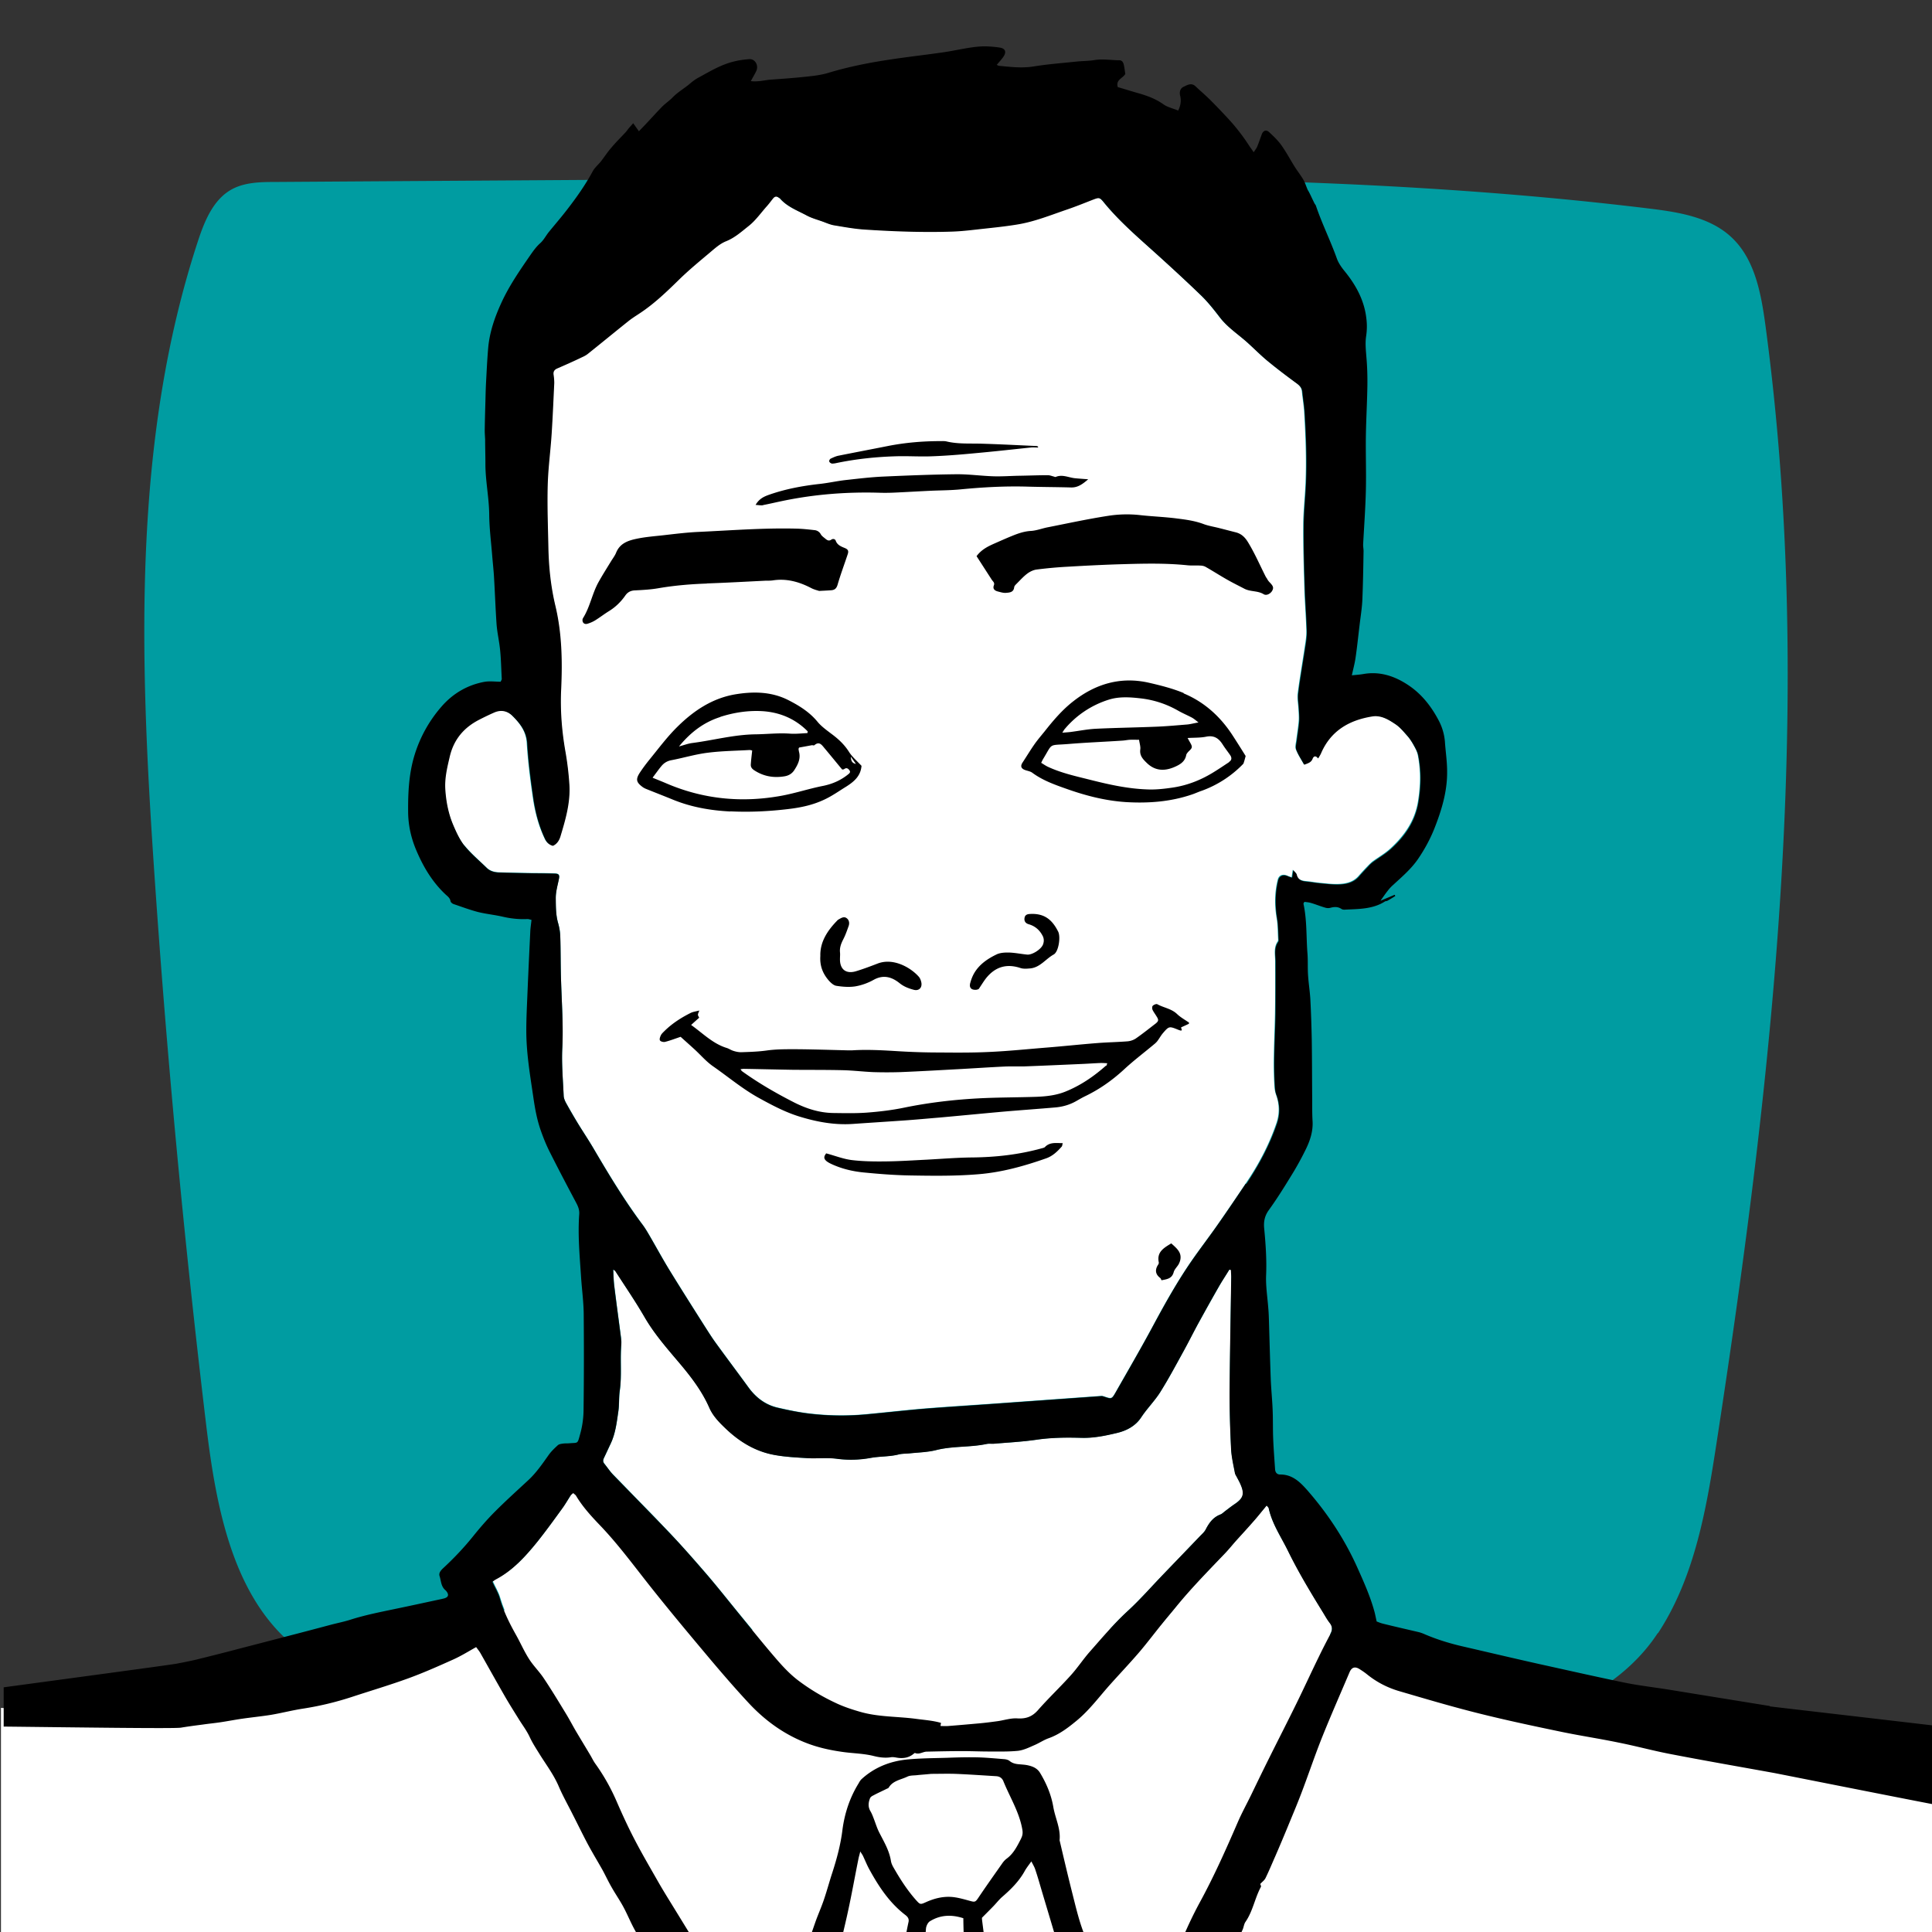 <svg xmlns="http://www.w3.org/2000/svg" viewBox="0 0 141.73 141.73"><rect x="0" y="0" width="141.73" height="141.73" fill="#333333" stroke="none"/><defs><style>.cls-1{fill:#fff}</style></defs><path id="Background" fill="#009ca1" d="M121.63 119.81c2.72-4.15 3.57-9.21 4.32-14.12 4.16-27.08 7.22-54.67 3.56-81.83-.32-2.35-.78-4.88-2.52-6.48-1.58-1.46-3.86-1.82-6-2.08-20.35-2.48-40.93-2.35-61.43-2.21-13.14.09-26.28.17-39.43.26-1.05 0-2.16.03-3.09.52-1.39.74-2.04 2.35-2.53 3.85-4.79 14.61-4.26 30.37-3.23 45.71.92 13.69 2.2 27.36 3.83 40.98.75 6.3 2.03 13.36 7.27 16.94 2.6 1.78 5.81 2.39 8.92 2.92a316.3 316.3 0 0057.4 4.38c9.65-.14 26.89.36 32.92-8.86z"/><g id="White"><path d="M34.08 62.03c.48.59 1.08 1.09 1.62 1.62.26.25.58.33.92.34.74.02 1.47.04 2.21.05.62.01 1.25 0 1.87.03.31.01.36.11.3.4-.09.46-.23.91-.23 1.4 0 .61 0 1.2.16 1.79.09.32.16.66.17.99.03 1.1.02 2.21.06 3.31.05 1.63.17 3.26.09 4.9-.06 1.16.05 2.34.1 3.51 0 .18.09.37.18.54.28.5.57 1 .87 1.5.38.63.79 1.24 1.17 1.88 1.11 1.89 2.25 3.77 3.56 5.53.2.27.37.56.54.85.49.84.96 1.71 1.47 2.54.83 1.35 1.68 2.69 2.53 4.03.27.43.55.87.85 1.28.79 1.09 1.6 2.17 2.39 3.25.54.74 1.23 1.27 2.12 1.48.73.17 1.47.33 2.21.42 1.43.18 2.87.21 4.31.07 1.4-.13 2.8-.29 4.21-.41 1.69-.14 3.39-.24 5.08-.36l7.95-.57c.09 0 .18.03.27.06.47.15.5.16.76-.29.94-1.66 1.9-3.3 2.8-4.98.86-1.61 1.76-3.2 2.8-4.71.61-.88 1.27-1.73 1.88-2.61.71-1.01 1.4-2.03 2.09-3.06.93-1.37 1.7-2.82 2.24-4.4.24-.7.23-1.38-.01-2.07-.06-.16-.1-.34-.12-.51-.14-1.83 0-3.65.03-5.48.02-1.28.02-2.56.01-3.85 0-.49-.12-.99.19-1.44.03-.04.03-.09.03-.14-.03-.53-.02-1.06-.11-1.58-.16-.94-.15-1.88.08-2.8.08-.34.37-.45.71-.3.09.04.19.07.31.11.03-.19.05-.33.09-.55.12.15.22.22.25.32.09.42.4.49.76.52.32.03.63.09.95.12.43.04.86.1 1.29.09.58-.01 1.15-.11 1.57-.59.22-.25.45-.5.68-.74.11-.11.22-.22.34-.32.44-.32.92-.59 1.32-.96 1.02-.94 1.79-2.02 2.02-3.45.19-1.16.21-2.29-.02-3.43-.06-.27-.21-.53-.35-.78-.12-.22-.27-.44-.44-.63-.26-.3-.52-.62-.85-.84-.52-.35-1.08-.7-1.74-.59-1.67.27-3.02 1.03-3.73 2.66-.06.13-.14.25-.23.42-.2-.27-.35-.14-.41.03-.1.27-.33.32-.61.43-.2-.37-.43-.71-.58-1.09-.07-.19 0-.44.03-.66.06-.48.14-.95.18-1.43.02-.28 0-.57-.02-.86-.02-.4-.1-.8-.05-1.19.15-1.14.35-2.28.52-3.42.06-.38.12-.76.11-1.14-.03-1.07-.12-2.14-.15-3.21-.04-1.49-.09-2.98-.08-4.47 0-1.06.13-2.11.17-3.17.07-1.73 0-3.46-.1-5.19-.03-.51-.12-1.02-.17-1.53-.03-.28-.18-.44-.41-.61a48.19 48.19 0 01-2.13-1.64c-.52-.43-.99-.91-1.49-1.36-.67-.6-1.43-1.09-1.99-1.81-.43-.56-.87-1.12-1.37-1.61-1.1-1.07-2.23-2.11-3.38-3.14-1.31-1.18-2.65-2.33-3.77-3.7-.32-.39-.37-.39-.82-.22-.64.24-1.28.51-1.93.73-1.2.41-2.37.89-3.63 1.09-.96.16-1.94.25-2.91.36-.62.07-1.24.14-1.87.16-2.15.06-4.29-.01-6.43-.15-.75-.05-1.49-.18-2.23-.31-.28-.05-.55-.17-.82-.27-.39-.14-.8-.25-1.16-.44-.69-.36-1.44-.63-1.97-1.25-.03-.04-.08-.06-.12-.08-.14-.1-.27-.08-.38.05-.15.19-.29.38-.45.56-.44.5-.84 1.06-1.36 1.48-.51.41-1.01.86-1.66 1.12-.45.18-.83.53-1.21.85-.75.62-1.5 1.25-2.2 1.93-.94.92-1.88 1.83-2.99 2.55-.25.17-.51.33-.75.52-.99.79-1.97 1.59-2.95 2.38-.14.11-.29.2-.45.27-.61.28-1.22.56-1.83.83-.21.09-.29.23-.27.45.02.21.06.42.05.62-.05 1.23-.11 2.47-.19 3.7-.08 1.28-.26 2.55-.29 3.83-.04 1.52.02 3.04.05 4.56.02 1.43.18 2.85.51 4.24.47 2 .52 4.04.43 6.07-.07 1.56.04 3.1.31 4.64.14.8.24 1.62.29 2.43.09 1.3-.27 2.54-.65 3.77-.09.31-.27.58-.56.71a.868.868 0 01-.57-.5c-.46-.97-.72-1.99-.87-3.04-.19-1.31-.36-2.64-.44-3.96-.05-.87-.51-1.46-1.07-2.02-.37-.37-.83-.48-1.33-.27-.38.16-.76.35-1.13.54-1.11.57-1.85 1.43-2.15 2.68-.19.81-.39 1.61-.33 2.46.06.89.23 1.75.57 2.56.23.54.48 1.1.84 1.55z" class="cls-1"/><path d="M141.16 128.71c-12.26-1.94-24.97-2.01-36.63-6.27-2.32-.85-4.6-1.86-6.96-2.55 0-.02.02-.03.03-.05.15-.28.16-.53-.05-.8-.18-.23-.32-.48-.47-.73-.92-1.49-1.82-2.98-2.59-4.55-.51-1.03-1.18-1.99-1.42-3.14-.01-.06-.08-.11-.15-.2-.09.12-.16.2-.23.28-.23.28-.46.57-.7.84-.41.47-.84.92-1.25 1.39-.3.33-.58.69-.89 1.01-1.26 1.3-2.53 2.59-3.66 4.01-.31.39-.63.76-.94 1.14-.04.04-.07.09-.11.13-.58.05-1.17.1-1.75.14-.65.05-1.3.09-1.95.13.41-.45.83-.89 1.28-1.3.93-.85 1.76-1.81 2.64-2.72.9-.93 1.8-1.86 2.69-2.8.14-.15.31-.29.4-.47.25-.48.54-.9 1.08-1.1.13-.05.23-.16.35-.25.23-.17.45-.35.69-.51.66-.44.76-.75.43-1.48-.08-.17-.18-.34-.26-.51-.05-.1-.12-.2-.14-.3-.1-.58-.25-1.16-.28-1.75-.07-1.38-.12-2.76-.11-4.13.02-2.84.08-5.67.12-8.51 0-.17-.01-.33-.02-.5-.04 0-.08-.02-.12-.03-.26.42-.53.82-.77 1.25-.53.93-1.05 1.86-1.56 2.79-.35.63-.67 1.28-1.01 1.91-.57 1.02-1.11 2.06-1.73 3.04-.41.65-.97 1.2-1.39 1.84-.44.68-1.12 1-1.81 1.16-.84.2-1.7.38-2.6.35-1.11-.04-2.23-.02-3.35.15-.99.15-2 .2-3.01.28-.19.02-.39-.02-.57.02-1.22.26-2.49.14-3.71.45-.63.16-1.3.17-1.95.24-.27.03-.55.02-.8.08-.67.17-1.35.13-2.03.25-.8.14-1.63.18-2.47.07-.72-.1-1.47 0-2.2-.05-.8-.04-1.6-.08-2.39-.23-1.41-.25-2.6-.98-3.62-1.96-.46-.44-.91-.9-1.18-1.51-.5-1.16-1.25-2.16-2.06-3.12-.95-1.13-1.93-2.22-2.68-3.51-.67-1.15-1.42-2.25-2.14-3.37-.03-.05-.09-.07-.17-.14.02.42.03.79.07 1.15.14 1.16.3 2.31.45 3.46.04.31.1.64.07.95-.09 1.12.05 2.24-.11 3.35-.07.49-.03.99-.1 1.48-.12.82-.21 1.65-.58 2.42-.16.33-.31.67-.47 1-.08.16-.1.29.02.44.21.26.39.55.63.79 1.39 1.44 2.81 2.86 4.18 4.31.93.99 1.83 2.01 2.72 3.04.78.91 1.52 1.85 2.28 2.78.35.43.71.86 1.06 1.29-1.72-.11-3.43-.24-5.15-.39-.84-1.02-1.68-2.04-2.5-3.08-1.15-1.46-2.25-2.96-3.55-4.3-.63-.66-1.25-1.34-1.72-2.13-.04-.07-.13-.13-.21-.2-.08.07-.15.11-.19.18-.21.32-.4.65-.62.96-.61.83-1.2 1.66-1.84 2.46-.87 1.08-1.79 2.1-3.05 2.75-.08.04-.16.11-.23.16.2.45.44.82.55 1.23.09.31.2.61.32.91-.89.04-1.79.14-2.67.31-2.86.57-5.49 1.92-8.2 2.99-7.62 3-15.87 3.74-23.99 3.93-.63.01-1.34-.02-2.09-.07v16.44h141.66v-12.96c-.19-.03-.37-.07-.56-.09z" class="cls-1"/></g><g id="Black"><path d="M129.82 125.15c-2.47-.4-4.94-.8-7.4-1.2-1.06-.17-2.13-.29-3.18-.5-2.13-.44-4.25-.92-6.38-1.39-1.83-.41-3.65-.84-5.47-1.26-1.01-.23-2-.53-2.96-.95-.1-.04-.21-.08-.32-.11-.89-.21-1.78-.41-2.66-.63-.17-.04-.33-.11-.46-.16l-.13-.6c-.29-1.12-.76-2.18-1.23-3.23-.94-2.13-2.2-4.05-3.73-5.8-.53-.6-1.1-1.16-1.99-1.15-.22 0-.35-.14-.37-.37-.05-.75-.11-1.5-.14-2.25-.03-.7-.01-1.41-.04-2.11-.03-.77-.11-1.53-.14-2.29-.05-1.41-.09-2.82-.13-4.23-.01-.32-.02-.64-.05-.96-.06-.8-.19-1.6-.16-2.39.05-1.16-.03-2.3-.14-3.45-.05-.49.03-.92.34-1.35.58-.8 1.11-1.65 1.63-2.5.38-.61.73-1.24 1.05-1.89.33-.66.57-1.35.53-2.12-.04-.62-.02-1.25-.03-1.87-.01-1.38-.01-2.75-.03-4.13-.02-.96-.05-1.92-.1-2.88-.03-.61-.13-1.21-.17-1.82-.04-.56 0-1.12-.05-1.68-.09-1.2-.03-2.4-.29-3.59 0-.02.03-.05.07-.13.15.02.32.03.48.08.35.1.68.24 1.03.34.12.04.26.05.38.02.29-.08.56-.1.83.08.07.05.19.06.28.05 1-.05 2.02-.03 2.91-.6.05-.03.13-.02.18-.05.2-.11.39-.23.58-.35-.02-.03-.03-.06-.05-.09-.32.14-.64.27-1.04.44.21-.29.36-.52.53-.73.12-.16.26-.31.41-.44.65-.6 1.32-1.17 1.82-1.9.47-.69.87-1.42 1.18-2.19.54-1.36.97-2.76.95-4.24 0-.72-.11-1.43-.16-2.15a4.06 4.06 0 00-.47-1.6c-.55-1.04-1.26-1.94-2.25-2.59-.97-.64-2.04-1-3.23-.8-.28.05-.56.07-.88.1.1-.46.21-.86.27-1.27.12-.81.2-1.62.3-2.43.07-.6.17-1.21.2-1.81.05-1.2.07-2.4.09-3.6 0-.17-.04-.35-.03-.52.07-1.32.17-2.65.2-3.97.03-1.33-.02-2.66 0-3.99.02-1.21.09-2.43.11-3.64.01-.7-.01-1.4-.07-2.09-.04-.52-.1-1.04-.02-1.57.06-.41.07-.83.02-1.24-.14-1.35-.76-2.49-1.61-3.53-.22-.27-.43-.57-.55-.89-.47-1.32-1.1-2.58-1.55-3.91-.02-.06-.07-.1-.1-.16-.06-.12-.12-.25-.18-.37-.07-.15-.14-.3-.22-.45-.03-.07-.08-.13-.11-.2-.11-.25-.18-.51-.32-.74-.19-.32-.43-.62-.63-.94-.33-.53-.62-1.08-.98-1.58-.25-.35-.57-.65-.88-.94-.22-.21-.44-.13-.55.16-.11.3-.21.6-.33.89-.05.13-.14.23-.26.42-.12-.18-.2-.29-.28-.4-.49-.77-1.05-1.49-1.67-2.15-.4-.43-.81-.86-1.23-1.28-.35-.35-.73-.67-1.09-1.01-.31-.29-.62-.08-.88.04-.23.11-.32.37-.24.67.08.34.04.69-.15 1.07-.38-.16-.79-.24-1.1-.47-.54-.38-1.13-.6-1.74-.78-.54-.15-1.07-.32-1.59-.47-.17-.55.39-.65.55-.97-.04-.25-.06-.48-.12-.71-.04-.15-.12-.29-.33-.29-.59 0-1.17-.11-1.77-.02-.46.08-.93.07-1.39.12-1.05.11-2.11.19-3.15.36-.84.13-1.66.03-2.48-.05-.06 0-.11-.04-.19-.07.17-.21.34-.38.47-.57.26-.36.18-.63-.25-.7-.55-.08-1.12-.12-1.67-.06-.86.09-1.7.3-2.56.42-1.25.18-2.51.32-3.76.51-1.55.23-3.09.53-4.6.99-.53.16-1.1.22-1.65.28-.84.09-1.69.15-2.53.21-.47.03-.93.18-1.49.11.15-.28.28-.49.39-.72.21-.41-.07-.93-.51-.89-.41.03-.83.09-1.23.2-.91.24-1.71.73-2.52 1.17-.24.13-.45.3-.66.48-.39.32-.83.57-1.2.95-.24.25-.56.46-.81.72-.41.42-.8.86-1.2 1.28-.15.16-.3.31-.47.49-.14-.2-.26-.37-.42-.59-.15.17-.25.28-.35.4-.08.1-.15.21-.24.3-.34.36-.69.71-1.01 1.09-.27.31-.5.66-.75.99-.2.25-.47.47-.62.75-.54 1-1.19 1.92-1.88 2.81-.43.56-.89 1.09-1.33 1.63-.22.27-.38.6-.64.83-.28.25-.49.54-.7.84-.8 1.16-1.6 2.31-2.18 3.6-.46 1.01-.82 2.06-.93 3.17-.08.91-.12 1.82-.17 2.73-.02.43-.03.86-.04 1.29-.02.7-.04 1.4-.05 2.1 0 .22.02.45.03.67 0 .57.02 1.15.02 1.72-.01 1.28.27 2.53.28 3.81.01 1 .14 2.01.22 3.01.04.51.1 1.02.13 1.53.07 1.17.11 2.33.19 3.5.05.63.2 1.26.26 1.89.07.7.08 1.4.12 2.1 0 .06-.04.11-.08.21-.4 0-.81-.06-1.2.01-1.24.23-2.29.85-3.11 1.78a9.722 9.722 0 00-1.99 3.53c-.43 1.37-.5 2.77-.49 4.18 0 1.02.22 2 .63 2.94.51 1.19 1.17 2.28 2.12 3.17.15.14.32.25.36.49.01.08.13.18.22.21.59.2 1.18.42 1.78.58.6.15 1.23.21 1.84.35.6.14 1.2.2 1.81.17.09 0 .18.04.29.06-.03.31-.08.59-.09.88-.07 1.46-.14 2.91-.2 4.37-.04 1.02-.1 2.05-.09 3.07.02 1.59.29 3.16.52 4.73.12.83.27 1.64.55 2.43.19.54.41 1.08.67 1.59.62 1.23 1.26 2.45 1.91 3.67.15.28.26.55.23.87-.11 1.56.04 3.1.14 4.65.06.88.18 1.76.19 2.64.02 2.32.02 4.65-.01 6.97 0 .62-.08 1.25-.25 1.85-.21.76-.13.62-.83.68-.14.01-.29 0-.43.02s-.3.04-.39.13c-.23.21-.47.44-.65.69-.46.65-.91 1.31-1.5 1.86-.82.76-1.65 1.51-2.44 2.3-.56.56-1.09 1.17-1.59 1.79-.68.85-1.43 1.64-2.23 2.38-.17.16-.33.35-.25.58.11.35.1.75.42 1.02a.7.7 0 01.15.19c.1.19.04.32-.18.4-.08.03-.16.04-.23.06-1.17.25-2.35.51-3.52.75-1.05.22-2.1.43-3.12.75-.52.17-1.05.27-1.57.41-1.05.28-2.11.56-3.16.83-1.41.37-2.82.73-4.23 1.1-.81.21-1.61.41-2.42.61-.48.11-.97.21-1.46.3-.42.08-7.33 1.01-12.66 1.73v2.88c5.41.06 12.5.16 13 .08.54-.09 1.08-.16 1.62-.23.41-.06.83-.1 1.24-.16.55-.08 1.1-.19 1.66-.27.7-.1 1.4-.17 2.09-.28.77-.13 1.54-.33 2.31-.45 1.24-.19 2.45-.48 3.64-.87 1.37-.45 2.75-.86 4.1-1.35 1.13-.41 2.23-.9 3.32-1.39.56-.25 1.09-.58 1.68-.91.1.14.23.29.33.47.6 1.06 1.19 2.12 1.8 3.18.33.57.68 1.12 1.02 1.67.27.43.58.84.79 1.3.22.47.51.9.78 1.34.47.74.99 1.44 1.34 2.26.3.7.68 1.37 1.02 2.05.38.74.74 1.49 1.13 2.22.34.63.71 1.24 1.06 1.86.23.42.43.86.67 1.27.27.48.59.94.85 1.42.31.57.55 1.18.87 1.75.09.16.18.33.27.49h3.9c-.53-.86-1.05-1.71-1.58-2.57-.32-.52-.64-1.04-.94-1.57-.57-1-1.15-1.99-1.68-3.01-.49-.94-.93-1.9-1.35-2.87-.42-.96-.93-1.86-1.54-2.71-.13-.18-.23-.39-.34-.58-.35-.59-.71-1.18-1.06-1.77-.26-.44-.49-.89-.76-1.33-.53-.87-1.06-1.75-1.63-2.6-.33-.49-.76-.91-1.07-1.4-.37-.58-.64-1.21-.98-1.81-.47-.84-.89-1.69-1.16-2.62-.11-.41-.35-.78-.55-1.23.07-.05.15-.11.23-.16 1.25-.65 2.18-1.68 3.05-2.75.64-.8 1.24-1.63 1.84-2.46.23-.31.41-.64.62-.96.04-.06.11-.1.19-.18.08.08.17.13.21.2.47.79 1.09 1.47 1.72 2.13 1.29 1.34 2.4 2.84 3.55 4.3 1.42 1.8 2.89 3.56 4.36 5.31.99 1.18 1.99 2.34 3.04 3.47 1.23 1.32 2.67 2.35 4.37 2.98.81.3 1.65.48 2.51.6.76.11 1.53.11 2.29.3.39.1.83.16 1.26.09.18-.03.38.03.57.05.4.04.76-.03 1.08-.29.04-.03.09-.08.12-.07.3.13.56-.09.84-.1.88-.02 1.76-.04 2.64-.04.64 0 1.28.03 1.92.03.72 0 1.44.02 2.15-.05.42-.05.82-.25 1.21-.42.35-.15.67-.37 1.03-.5.79-.28 1.43-.77 2.06-1.29.96-.79 1.68-1.79 2.51-2.71.69-.77 1.41-1.53 2.08-2.31.58-.68 1.12-1.4 1.68-2.09.31-.39.63-.76.94-1.14 1.14-1.41 2.41-2.7 3.66-4.01.31-.32.59-.68.89-1.01.42-.46.84-.92 1.25-1.39.24-.27.47-.56.7-.84.07-.08.14-.17.23-.28.07.09.14.14.15.2.25 1.15.92 2.11 1.42 3.14.77 1.57 1.67 3.06 2.59 4.55.15.25.29.5.47.73.21.27.2.51.05.8-.29.55-.58 1.11-.85 1.67-.55 1.12-1.07 2.26-1.62 3.38-.66 1.35-1.35 2.69-2.02 4.04-.45.9-.89 1.81-1.33 2.72-.32.66-.68 1.31-.97 1.98-.87 2.01-1.76 4.01-2.81 5.93-.45.83-.85 1.68-1.22 2.54h4.13c.08-.2.17-.4.26-.6.07-.17.09-.38.19-.53.55-.79.69-1.75 1.14-2.58.03-.06-.04-.17-.05-.21.14-.16.31-.27.39-.44.26-.53.48-1.07.72-1.61.3-.69.59-1.38.88-2.08.34-.83.69-1.65 1.01-2.49.52-1.36.98-2.74 1.52-4.1.65-1.62 1.35-3.21 2.03-4.81.16-.38.41-.45.76-.22.19.12.38.25.55.39.7.56 1.48.96 2.33 1.21 1.95.57 3.9 1.15 5.87 1.64 2 .5 4.03.93 6.05 1.35 1.4.29 2.81.5 4.2.79 1.26.25 2.5.59 3.75.83 2.53.49 5.07.93 7.61 1.39.02 0 9.02 1.79 11.69 2.3v-5.78c-2.69-.32-11.86-1.38-11.97-1.4zm-39.25-14.81c-.24.16-.46.34-.69.51-.12.09-.22.2-.35.25-.53.2-.83.61-1.08 1.1-.09.18-.25.32-.4.47-.9.94-1.8 1.87-2.69 2.8-.88.91-1.71 1.87-2.64 2.72-1.02.94-1.9 1.99-2.81 3.02-.47.54-.87 1.15-1.35 1.68-.79.88-1.65 1.69-2.43 2.58-.42.47-.87.63-1.5.59-.47-.03-.95.13-1.42.2-.44.06-.89.12-1.33.16-.78.07-1.56.14-2.34.2-.17.01-.35 0-.54 0 0-.09.02-.14.03-.23-.58-.17-1.18-.21-1.78-.29-1.38-.19-2.79-.13-4.14-.52-.63-.18-1.26-.39-1.84-.67-.96-.45-1.86-.99-2.71-1.63-.71-.54-1.29-1.2-1.86-1.87-.87-1.02-1.71-2.07-2.56-3.11-.76-.93-1.5-1.87-2.28-2.78-.89-1.03-1.78-2.06-2.72-3.04-1.38-1.45-2.79-2.87-4.18-4.31-.23-.24-.41-.53-.63-.79-.12-.15-.1-.28-.02-.44.16-.33.31-.67.47-1 .37-.76.46-1.6.58-2.42.07-.49.03-.99.1-1.48.16-1.12.02-2.24.11-3.35.03-.31-.03-.63-.07-.95-.15-1.16-.31-2.31-.45-3.46-.04-.36-.05-.73-.07-1.15.09.07.15.09.17.14.72 1.12 1.48 2.22 2.14 3.37.75 1.29 1.73 2.38 2.68 3.51.8.96 1.55 1.96 2.06 3.12.26.6.71 1.06 1.18 1.51 1.03.99 2.21 1.71 3.62 1.96.78.14 1.59.18 2.39.23.73.04 1.48-.05 2.2.05.84.11 1.67.08 2.47-.07.68-.12 1.36-.08 2.03-.25.26-.07.54-.05.8-.08.65-.07 1.32-.08 1.95-.24 1.22-.31 2.49-.19 3.71-.45.18-.04.38 0 .57-.02 1-.09 2.01-.14 3.01-.28 1.11-.17 2.23-.18 3.35-.15.9.03 1.76-.15 2.6-.35.69-.16 1.37-.49 1.81-1.16.42-.64.98-1.19 1.39-1.84.62-.99 1.17-2.02 1.73-3.04.35-.63.67-1.27 1.01-1.91.51-.93 1.03-1.87 1.56-2.79.24-.42.52-.83.77-1.25.04 0 .08.02.12.03 0 .17.02.33.02.5-.04 2.84-.1 5.67-.12 8.51 0 1.38.04 2.76.11 4.13.03.59.17 1.17.28 1.75.02.11.09.2.14.3.09.17.19.34.26.51.32.72.22 1.04-.43 1.48zm.82-23.51c-.69 1.02-1.38 2.05-2.09 3.06-.62.88-1.27 1.73-1.88 2.61-1.04 1.5-1.93 3.1-2.8 4.71-.9 1.68-1.86 3.33-2.8 4.98-.26.45-.29.45-.76.29-.09-.03-.18-.07-.27-.06l-7.95.57c-1.69.12-3.39.23-5.08.36-1.4.12-2.8.28-4.21.41-1.44.13-2.88.11-4.31-.07-.74-.1-1.48-.25-2.21-.42-.89-.21-1.58-.74-2.12-1.48-.79-1.09-1.6-2.16-2.39-3.25-.3-.41-.57-.85-.85-1.28-.85-1.34-1.7-2.68-2.53-4.03-.51-.83-.98-1.69-1.47-2.54-.17-.29-.34-.59-.54-.85-1.32-1.76-2.45-3.64-3.56-5.53-.37-.64-.78-1.25-1.17-1.88-.3-.49-.59-.99-.87-1.5-.09-.16-.17-.36-.18-.54-.05-1.17-.16-2.34-.1-3.51.08-1.64-.04-3.27-.09-4.9-.04-1.1-.02-2.21-.06-3.31a4.28 4.28 0 00-.17-.99c-.16-.59-.15-1.19-.16-1.79 0-.49.14-.94.23-1.4.06-.29 0-.39-.3-.4-.62-.02-1.25-.02-1.87-.03-.74-.01-1.47-.03-2.21-.05-.34-.01-.67-.09-.92-.34-.55-.54-1.14-1.03-1.62-1.62-.36-.45-.61-1.01-.84-1.55-.34-.81-.51-1.67-.57-2.56-.06-.85.14-1.65.33-2.46.3-1.25 1.04-2.11 2.15-2.68.37-.19.74-.37 1.13-.54.5-.21.96-.1 1.33.27.56.56 1.02 1.14 1.07 2.02.08 1.32.25 2.65.44 3.96.15 1.05.41 2.07.87 3.04.12.25.28.42.57.5.3-.13.47-.4.56-.71.37-1.23.73-2.46.65-3.77-.05-.81-.15-1.63-.29-2.43-.27-1.54-.39-3.08-.31-4.64.09-2.04.05-4.07-.43-6.07-.33-1.39-.48-2.81-.51-4.24-.03-1.52-.09-3.04-.05-4.56.03-1.28.21-2.55.29-3.83.08-1.23.13-2.46.19-3.7 0-.21-.02-.42-.05-.62-.03-.22.06-.36.27-.45.62-.27 1.23-.54 1.83-.83.16-.07.32-.16.45-.27.99-.79 1.96-1.59 2.95-2.38.24-.19.49-.35.75-.52 1.11-.72 2.05-1.63 2.99-2.55.7-.68 1.45-1.3 2.2-1.93.38-.32.76-.67 1.21-.85.65-.26 1.14-.71 1.66-1.12.52-.41.91-.98 1.36-1.48.16-.18.3-.38.45-.56.11-.13.24-.15.38-.05.04.03.09.05.12.08.53.61 1.29.88 1.97 1.25.36.19.77.3 1.16.44.27.1.54.22.82.27.74.12 1.48.26 2.23.31 2.14.14 4.29.22 6.43.15.62-.02 1.25-.09 1.87-.16.97-.11 1.94-.2 2.91-.36 1.25-.2 2.43-.68 3.63-1.09.65-.22 1.29-.48 1.93-.73.45-.17.5-.18.82.22 1.12 1.37 2.46 2.52 3.77 3.7 1.14 1.03 2.27 2.07 3.38 3.14.5.49.94 1.05 1.37 1.61.56.72 1.32 1.21 1.99 1.81.5.45.97.93 1.49 1.36.69.57 1.41 1.11 2.13 1.64.22.16.38.33.41.61.05.51.14 1.02.17 1.53.11 1.73.17 3.46.1 5.19-.05 1.06-.16 2.11-.17 3.17-.01 1.49.03 2.98.08 4.47.03 1.07.12 2.14.15 3.21.01.38-.05.77-.11 1.14-.17 1.14-.38 2.28-.52 3.42-.05.39.03.79.05 1.19.01.29.04.58.02.86-.04.48-.12.95-.18 1.43-.03.22-.11.47-.03.66.14.38.38.72.58 1.09.28-.11.5-.16.61-.43.06-.17.21-.29.41-.03.1-.17.18-.29.23-.42.72-1.63 2.06-2.39 3.73-2.66.66-.11 1.22.24 1.74.59.32.22.58.54.85.84.17.19.31.41.44.63.14.25.29.51.35.78.23 1.14.21 2.28.02 3.43-.23 1.43-.99 2.52-2.02 3.45-.4.36-.88.64-1.32.96-.12.09-.24.2-.34.32-.23.24-.46.48-.68.74-.42.48-.99.58-1.57.59-.43 0-.86-.05-1.29-.09-.32-.03-.63-.09-.95-.12-.35-.03-.66-.1-.76-.52-.02-.09-.13-.17-.25-.32-.04.22-.06.37-.09.55-.12-.04-.22-.06-.31-.11-.33-.15-.62-.04-.71.3-.23.93-.23 1.86-.08 2.8.09.52.08 1.05.11 1.58 0 .05 0 .1-.03.14-.32.45-.2.95-.19 1.44 0 1.28 0 2.56-.01 3.85-.03 1.83-.17 3.65-.03 5.48.01.17.06.35.12.51.24.69.25 1.37.01 2.07-.54 1.58-1.32 3.02-2.24 4.4z"/><path d="M77.73 135c.09-.86-.32-1.62-.46-2.44-.15-.89-.5-1.72-.97-2.5-.2-.33-.51-.47-.86-.55-.2-.05-.41-.06-.62-.08-.28-.02-.53-.06-.76-.25-.1-.08-.26-.12-.4-.13-.62-.05-1.25-.11-1.87-.13-.77-.02-1.54 0-2.31.03-.99.03-1.99.03-2.98.13-1.23.13-2.36.58-3.29 1.43-.09.08-.16.2-.22.31-.65 1.05-1.03 2.2-1.19 3.42-.13 1.07-.41 2.11-.74 3.13-.22.67-.4 1.35-.63 2.02-.18.53-.41 1.04-.6 1.57-.13.37-.26.75-.39 1.12h2.34c.14-.61.29-1.22.42-1.83.29-1.32.52-2.64.79-3.96.03-.13.07-.26.12-.47.09.16.15.23.19.31.17.36.32.74.52 1.09.68 1.23 1.45 2.38 2.58 3.25.17.13.3.27.25.52-.08.36-.15.73-.22 1.09h1.46c.01-.21.02-.41.04-.62.02-.18.14-.43.29-.52.75-.46 1.56-.51 2.45-.22 0 .33.01.66.02 1v.37h1.51c-.05-.42-.11-.85-.16-1.27-.01-.08 0-.16 0-.14.33-.33.6-.6.86-.87.2-.21.38-.44.59-.63.65-.56 1.25-1.15 1.67-1.9.13-.24.3-.45.5-.73.11.22.21.38.27.55.15.44.28.88.41 1.33.36 1.22.73 2.44 1.09 3.66h2.19c-.44-1.05-.69-2.16-.97-3.26-.32-1.27-.62-2.55-.92-3.83zm-2.82-.13c-.28.54-.54 1.09-1.05 1.47-.14.1-.26.24-.36.39-.59.84-1.18 1.67-1.75 2.52-.18.26-.23.3-.55.21-.37-.1-.74-.21-1.12-.27-.75-.12-1.46.04-2.15.35-.42.19-.43.18-.73-.15-.64-.72-1.16-1.53-1.64-2.37-.09-.15-.17-.32-.2-.49-.12-.78-.52-1.43-.87-2.12-.17-.34-.28-.72-.42-1.07-.06-.16-.13-.33-.22-.48-.18-.31-.15-.62-.03-.93.03-.09.14-.17.23-.21.31-.17.63-.31.95-.47.07-.04.17-.06.2-.12.31-.51.9-.57 1.37-.8.19-.09.44-.08.66-.1.35-.04.7-.06 1.08-.1.58 0 1.19-.02 1.79 0 .99.04 1.98.11 2.97.17.24.01.43.12.53.35.47 1.17 1.16 2.25 1.39 3.52.05.25.04.46-.08.69zM87.2 75c-.29-.2-.6-.37-.85-.61-.42-.4-.98-.46-1.45-.72-.07-.04-.25.03-.33.11-.06.05-.06.21-.02.3.08.17.2.32.3.49.16.25.15.34-.09.53-.47.36-.93.73-1.42 1.07-.17.12-.4.2-.61.22-.75.06-1.5.07-2.25.13-1.28.1-2.55.24-3.83.34-1.36.11-2.71.25-4.07.31-1.22.06-2.43.05-3.65.04-.99 0-1.99-.03-2.98-.09-1.14-.07-2.27-.14-3.41-.07h-.43c-1.22-.03-2.43-.07-3.65-.08-.73 0-1.46-.01-2.19.09-.63.09-1.28.11-1.91.13-.18 0-.38-.04-.56-.1-.17-.05-.32-.16-.48-.21-1.02-.31-1.75-1.07-2.62-1.69.22-.2.41-.37.59-.53-.03-.08-.09-.15-.09-.22 0-.08.05-.16.1-.31-.26.07-.45.09-.62.17-.72.36-1.39.79-1.96 1.36-.09.09-.19.18-.24.29-.06.12-.12.3-.06.38.05.08.26.13.37.1.36-.09.72-.23 1.14-.37.3.27.66.59 1.01.91.46.42.87.91 1.38 1.26 1.12.78 2.16 1.66 3.36 2.32 1 .55 2 1.08 3.1 1.4 1.24.37 2.49.59 3.79.5 1.28-.09 2.56-.17 3.84-.26.85-.06 1.69-.14 2.54-.21 1.55-.14 3.09-.29 4.64-.43 1.28-.11 2.56-.2 3.83-.31.57-.05 1.1-.21 1.59-.5.21-.12.42-.24.63-.34 1.03-.5 1.95-1.15 2.8-1.93.73-.68 1.52-1.27 2.28-1.91.08-.07.16-.15.22-.24.13-.18.24-.38.38-.54.43-.5.46-.5 1.06-.26.07.03.15.06.23.08.03 0 .06-.01.09-.02-.02-.08-.05-.17-.06-.21.21-.1.4-.18.58-.27 0-.04 0-.09-.01-.14zm-6.05 3.16c-.89.79-1.86 1.46-2.97 1.91-.68.28-1.4.36-2.12.39-1.46.05-2.92.04-4.37.12-1.79.1-3.57.31-5.33.67-.91.19-1.84.3-2.76.37-.81.06-1.63.04-2.45.03-1.05-.01-2.02-.33-2.94-.8-1.31-.67-2.59-1.41-3.78-2.27-.03-.02-.05-.07-.11-.14.11-.02.18-.03.25-.03 1.2.02 2.4.05 3.6.07 1.23.01 2.47 0 3.7.03.74.02 1.47.11 2.2.14.65.02 1.31.02 1.97 0 1.5-.06 3.01-.15 4.51-.23 1.06-.06 2.11-.13 3.17-.18.48-.02.96 0 1.44-.01 1.34-.05 2.69-.11 4.03-.17.53-.02 1.06-.06 1.58-.08.14 0 .28.01.46.02-.04.09-.04.16-.08.2zM51.87 42.8c1.42-.05 2.85-.13 4.27-.2.18 0 .36 0 .53-.02 1.01-.16 1.93.09 2.82.55.22.12.48.18.6.22.38-.02.63-.03.89-.05.25-.02.38-.13.46-.39.21-.73.48-1.45.72-2.17l.03-.09c.07-.21.04-.34-.2-.44-.26-.11-.56-.21-.68-.54-.04-.12-.19-.18-.33-.08-.17.12-.3.04-.43-.07-.12-.1-.27-.2-.34-.33a.575.575 0 00-.46-.3c-.44-.05-.89-.1-1.34-.11-2.39-.06-4.77.13-7.16.24-.88.04-1.75.15-2.63.25-.64.07-1.28.12-1.9.25-.63.13-1.24.33-1.52 1.02-.09.23-.26.44-.39.66-.3.49-.61.98-.89 1.48-.48.85-.63 1.85-1.16 2.68 0 .01-.01.03-.02.05-.05.24.11.42.35.35.2-.06.39-.14.57-.25.34-.21.66-.46 1-.67.49-.3.89-.69 1.21-1.15.18-.26.41-.37.72-.38.58-.03 1.15-.06 1.72-.16 1.17-.2 2.35-.3 3.53-.34zm41.02-.42c-.45-.88-.84-1.8-1.36-2.64-.22-.35-.48-.59-.88-.69-.4-.1-.81-.21-1.21-.31-.39-.1-.79-.16-1.16-.3-.62-.23-1.26-.32-1.91-.4-.9-.12-1.82-.15-2.72-.25-.79-.09-1.58-.07-2.35.05-1.49.23-2.96.55-4.43.84-.42.08-.84.25-1.26.27-.49.03-.94.19-1.38.37-.42.17-.82.35-1.23.53-.5.22-.99.45-1.36.95.37.57.74 1.15 1.11 1.72.08.13.24.22.16.42-.1.26.06.39.29.45.2.05.41.12.61.1.26-.02.55-.04.59-.41.01-.1.11-.19.19-.27.25-.25.49-.52.77-.73.2-.15.45-.27.69-.3.78-.1 1.56-.17 2.34-.21 1.18-.07 2.37-.13 3.55-.17 1.73-.05 3.46-.11 5.19.07.3.03.61 0 .91.02.14 0 .29.03.41.1.53.3 1.04.63 1.57.93.42.24.85.45 1.27.67.44.23.97.13 1.41.4.21.13.5-.04.62-.24.13-.23.09-.35-.17-.62-.1-.1-.18-.22-.24-.35zm-6.06 8.46c-.82-.34-1.7-.56-2.57-.76-2.06-.46-3.9.09-5.53 1.37-.81.63-1.47 1.41-2.11 2.22-.25.31-.51.61-.74.94-.3.43-.57.88-.86 1.32-.16.24-.14.42.13.54.19.08.42.1.58.22.76.56 1.63.87 2.51 1.18 1.41.5 2.84.87 4.34.97 1.66.1 3.29-.02 4.87-.56.24-.08.47-.19.71-.27a8.007 8.007 0 003.03-1.96c.04-.04.05-.1.07-.16.04-.12.07-.24.12-.43-.28-.45-.6-.96-.93-1.47-.9-1.4-2.08-2.48-3.61-3.12zm-8.73 2.65a6.91 6.91 0 013.23-2.16c.75-.24 1.55-.19 2.33-.1.98.11 1.9.41 2.76.9.33.19.69.34 1.03.52.14.08.27.19.47.35-.36.06-.6.13-.84.15-.75.06-1.5.13-2.25.16-1.47.06-2.94.08-4.41.15-.64.03-1.27.16-1.9.24-.17.02-.34.03-.59.05.09-.14.12-.2.17-.26zm12.05 2.43c-.41.27-.82.55-1.24.8-.9.54-1.87.91-2.91 1.06-.61.09-1.24.16-1.86.13-1.4-.05-2.76-.35-4.11-.69-1.07-.27-2.15-.5-3.16-.97-.17-.08-.32-.19-.49-.29.06-.12.09-.19.13-.26.75-1.23.37-1 1.86-1.12 1.32-.11 2.65-.16 3.98-.25.18-.01.35-.05.53-.06.22-.01.44 0 .68 0 .04.28.12.5.09.71-.06.46.2.72.5 1.01.61.58 1.3.58 2 .28.39-.17.78-.38.87-.88.02-.1.11-.19.18-.27.28-.26.29-.32.11-.64l-.19-.34c.5-.03.95-.01 1.38-.1.57-.11.91.13 1.19.57.17.27.37.52.55.78.13.19.13.37-.07.5zm-36.57 3.6c1.42.07 2.85 0 4.26-.17.93-.11 1.82-.3 2.67-.71.55-.26 1.04-.61 1.56-.93.6-.38 1.07-.79 1.13-1.53-.33-.35-.68-.65-.91-1.01-.35-.56-.81-.98-1.33-1.36-.34-.26-.7-.52-.97-.84-.6-.74-1.4-1.23-2.22-1.64-1.22-.6-2.54-.61-3.85-.39-1.69.29-3.06 1.22-4.24 2.39-.76.75-1.4 1.62-2.08 2.45-.24.3-.47.61-.68.93-.29.46-.24.68.2 1.01.09.07.19.12.29.16.67.27 1.34.53 2 .8 1.34.54 2.74.78 4.17.85zm9.21-3.48c-.32-.06-.36-.28-.37-.53.12.18.25.36.37.53zm-9.95-3.45c1-.32 2.03-.48 3.08-.42 1.29.08 2.42.56 3.33 1.48 0 .04-.01.09-.02.13-.43.02-.85.07-1.28.04-.85-.06-1.69.04-2.53.05-1.58.02-3.1.44-4.66.64-.29.04-.58.15-.95.25.86-1.05 1.83-1.78 3.03-2.16zm-4.96 4.45c.24-.31.43-.59.64-.84.19-.23.42-.37.72-.43.9-.17 1.78-.44 2.68-.55 1.01-.13 2.04-.14 3.07-.2.06 0 .12.02.19.04-.04.37-.08.69-.1 1-.02.21.08.34.27.46.68.44 1.41.56 2.2.43.31-.05.55-.2.71-.44.26-.4.49-.83.36-1.34-.02-.08-.03-.16-.04-.23 0-.01.01-.03.04-.1.29-.05.61-.11.93-.17.06-.01.15.03.19 0 .36-.31.54-.03.74.21.43.51.85 1.03 1.3 1.57.04 0 .11 0 .15-.03.19-.14.31-.02.4.11.08.14-.03.21-.14.3-.53.42-1.12.68-1.8.82-1.02.2-2.01.53-3.03.72-2.92.54-5.77.27-8.52-.92-.3-.13-.61-.25-.95-.39zm8.11-19.99c.42-.08.84-.18 1.27-.27 2.43-.52 4.88-.71 7.36-.63.38.01.77 0 1.15-.02.85-.04 1.7-.09 2.54-.13.72-.03 1.44-.03 2.16-.1 1.64-.16 3.29-.25 4.94-.2 1.06.03 2.11.03 3.17.06.49.01.83-.24 1.25-.6-.4-.03-.7-.05-.99-.08-.46-.05-.91-.3-1.4-.09-.03.01-.09-.02-.13-.03-.15-.04-.3-.1-.45-.1-.69 0-1.38.03-2.07.04-.64.01-1.28.06-1.92.04-.91-.03-1.82-.16-2.73-.15-1.78.02-3.55.09-5.33.17-.91.04-1.82.15-2.73.25-.65.07-1.3.22-1.95.29-1.26.14-2.5.37-3.7.79-.37.13-.74.29-1 .75.23.01.4.05.55.02zm20.69 47.08c-.06.06-.17.09-.26.11-1.66.46-3.35.65-5.08.67-1.1.01-2.21.1-3.31.16-1.02.05-2.05.12-3.07.13-.83.01-1.67 0-2.49-.1-.62-.08-1.22-.32-1.86-.49-.18.23-.19.38.01.56.11.09.24.16.37.22.75.35 1.55.54 2.36.62 1.13.11 2.26.2 3.4.22 1.68.03 3.36.05 5.03-.09 1.72-.14 3.36-.6 4.98-1.17.47-.17.81-.5 1.13-.86.04-.05.04-.14.07-.25-.48 0-.92-.09-1.29.27zM61.87 68.89c.16-.31.27-.64.39-.97.07-.21.03-.44-.16-.57-.2-.14-.4 0-.58.1-.04.02-.08.05-.11.09-.72.74-1.26 1.57-1.23 2.59-.05.74.19 1.3.61 1.79.15.17.36.37.57.4.45.07.93.11 1.38.04.47-.08.94-.25 1.35-.48.72-.4 1.34-.21 1.91.25.31.25.66.38 1.03.48.37.1.63-.14.56-.53-.03-.15-.09-.32-.19-.43-.57-.65-1.86-1.42-3.03-.96-.52.2-1.05.4-1.58.56-.74.22-1.19-.15-1.17-.92 0-.16.02-.32 0-.48-.03-.35.09-.65.25-.96zM60.98 34c.09.02.19 0 .28-.01 1.5-.32 3.03-.48 4.56-.52.87-.02 1.75.04 2.63 0 1.05-.04 2.11-.13 3.16-.23 1.33-.12 2.66-.27 4-.41.18-.02.36 0 .54 0v-.07c-.04-.02-.08-.04-.12-.04-1.33-.06-2.65-.13-3.98-.17-.88-.03-1.76.04-2.63-.17-.14-.03-.29-.02-.43-.02-1.3 0-2.59.11-3.86.36-1.21.24-2.42.47-3.62.71-.2.04-.39.13-.58.22-.05.03-.11.13-.1.19.01.06.09.14.16.15zm14.39 36.03c-.43-.04-.86-.13-1.29-.15-.31-.01-.66 0-.94.12-.65.31-1.26.71-1.65 1.35-.14.23-.24.49-.31.75-.1.34.06.53.41.51.11 0 .21-.06.21-.06.21-.31.36-.56.53-.78.66-.83 1.49-1.1 2.52-.76.23.08.51.05.75.03.71-.08 1.12-.7 1.7-1.02.36-.2.52-1.28.33-1.67-.43-.86-1-1.37-2.09-1.3-.2.01-.35.08-.38.29-.04.23.07.39.3.46.46.13.79.41 1.01.82.12.21.13.43.05.65-.12.36-.79.79-1.17.76zm10.56 21.18c-.56.34-1.09.64-.92 1.41 0 .04-.01.1-.04.14-.25.37-.23.71.14.99.04.03.06.1.1.17.39-.08.76-.11.89-.59.05-.2.23-.37.35-.56.05-.09.09-.18.12-.28.16-.59-.23-.9-.64-1.27z"/></g></svg>